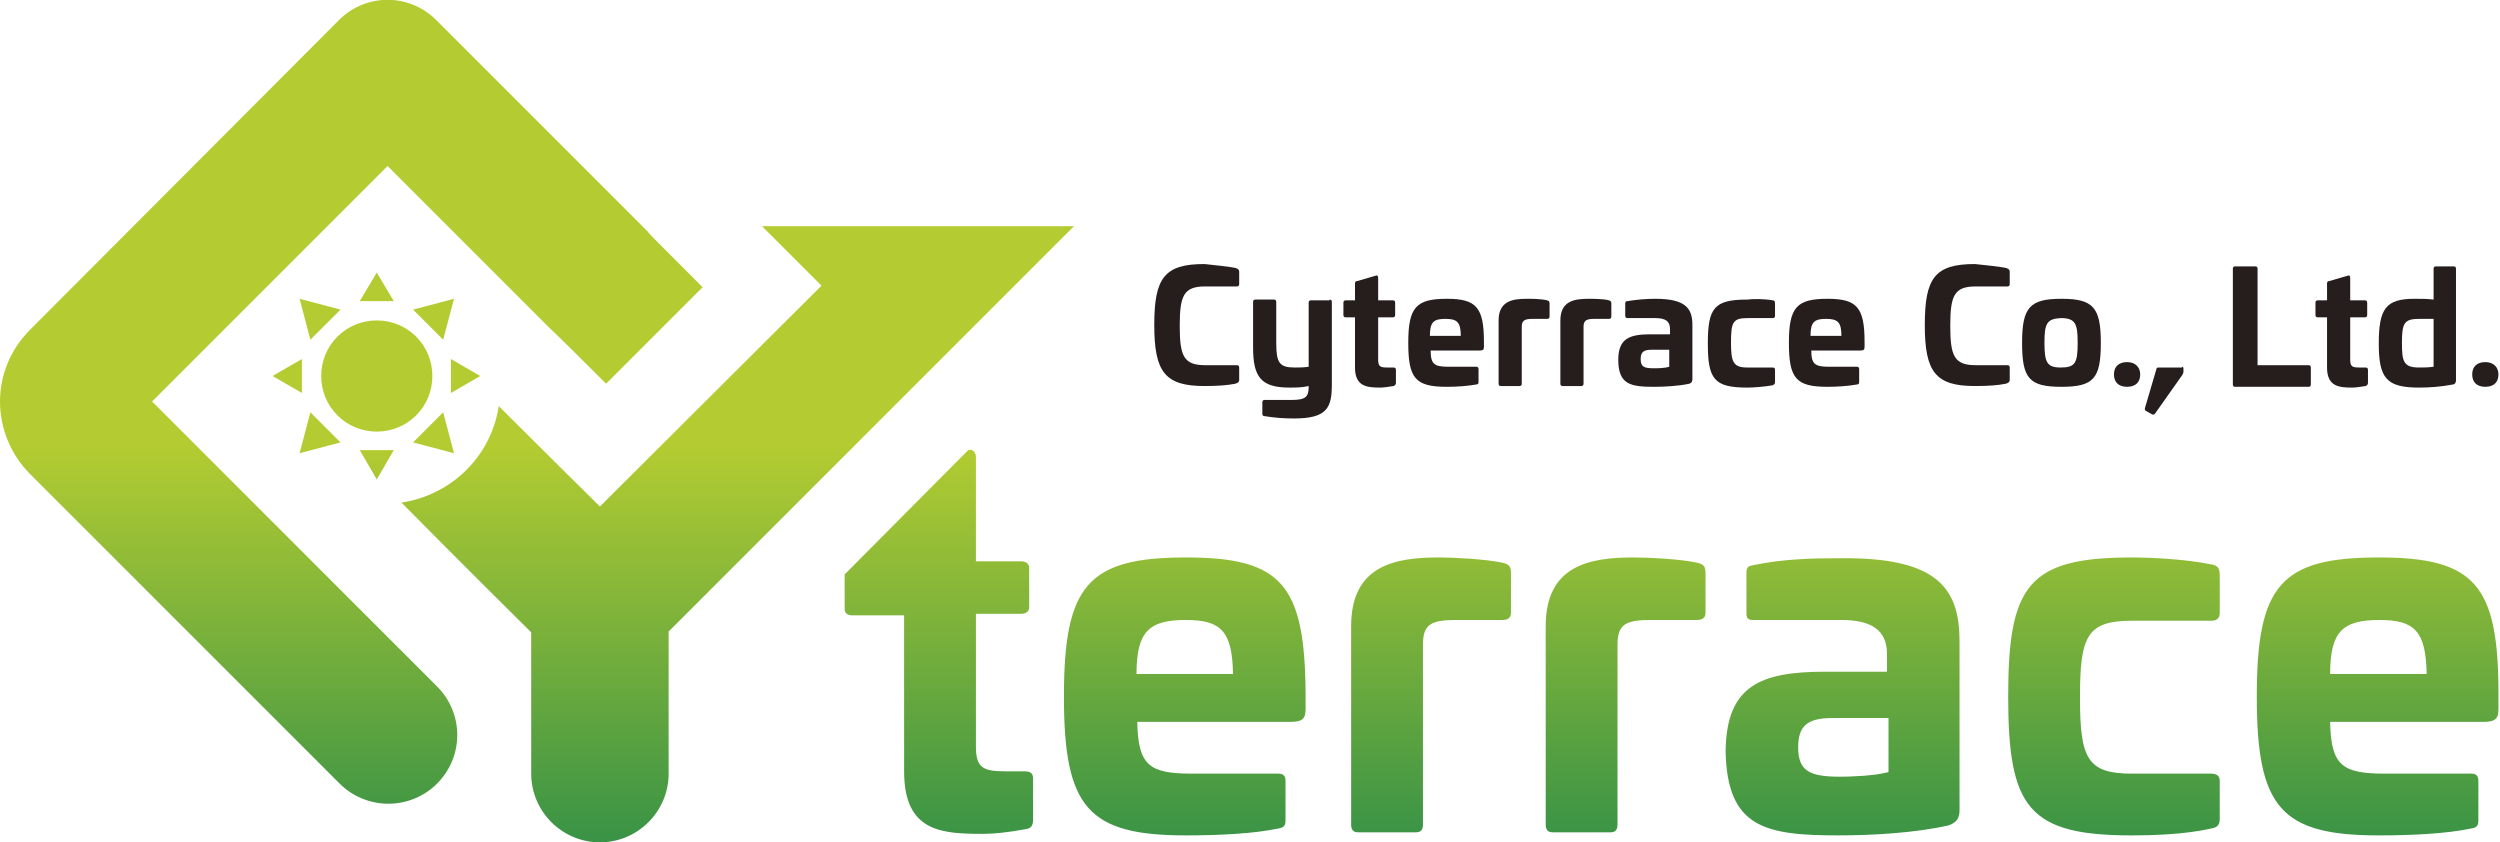 <?xml version="1.0" encoding="utf-8"?>
<!-- Generator: Adobe Illustrator 26.0.2, SVG Export Plug-In . SVG Version: 6.00 Build 0)  -->
<svg version="1.1" id="レイヤー_1" xmlns="http://www.w3.org/2000/svg" xmlns:xlink="http://www.w3.org/1999/xlink" x="0px"
	 y="0px" width="323" height="108.83" viewBox="0 0 323.8 109.1" style="enable-background:new 0 0 323.8 109.1;" xml:space="preserve">
<style type="text/css">
	.st0{fill:url(#SVGID_1_);}
	.st1{fill:#251E1C;}
</style>
<g>
	<g>
		<linearGradient id="SVGID_1_" gradientUnits="userSpaceOnUse" x1="161.817" y1="57.502" x2="161.817" y2="109.811">
			<stop  offset="0" style="stop-color:#B4CC31"/>
			<stop  offset="1" style="stop-color:#379246"/>
		</linearGradient>
		<path class="st0" d="M125.4,58.3c0.6-0.2,1,0.3,1,0.9v13.5h5.8c0.7,0,1.1,0.3,1.1,0.9v5c0,0.6-0.4,0.9-1.1,0.9h-5.8v17.2
			c0,2.7,0.9,3.2,3.7,3.2h2.6c0.8,0,1.1,0.3,1.1,0.9v5.4c0,0.8-0.3,1.1-1,1.2c-2.2,0.4-4,0.6-5.4,0.6c-5.4,0-10.3-0.2-10.3-8.1V79.7
			h-6.7c-0.7,0-1-0.3-1-0.9v-4.4L125.4,58.3z M169.1,89.8v2c0,1.3-0.4,1.7-2,1.7h-19.8c0.1,5.7,1.6,6.7,7.1,6.7h11.2
			c0.6,0,0.9,0.3,0.9,0.9v5.2c0,0.7-0.3,0.9-0.9,1c-3.3,0.7-7.9,0.9-12,0.9c-12.7,0-15.8-3.6-15.8-18c0-14.4,3.1-18,15.8-18
			C166,72.2,169,75.7,169.1,89.8z M147.2,87.3h12.5c-0.1-5.5-1.5-7-6.1-7C148.8,80.3,147.2,81.8,147.2,87.3z M194.7,72.9
			c0.7,0.2,1,0.4,1,1.3v5.2c0,0.6-0.4,0.9-1.1,0.9h-5.9c-3.3,0-4.4,0.5-4.4,3.2v23.3c0,0.7-0.3,1-0.9,1h-7.5c-0.6,0-0.9-0.3-0.9-1
			V81.1c0-7.9,5.7-8.9,11.4-8.9C188.1,72.2,192.4,72.4,194.7,72.9z M219.9,72.9c0.7,0.2,1,0.4,1,1.3v5.2c0,0.6-0.4,0.9-1.1,0.9h-5.9
			c-3.3,0-4.4,0.5-4.4,3.2v23.3c0,0.7-0.3,1-0.9,1h-7.5c-0.6,0-0.9-0.3-0.9-1V81.1c0-7.9,5.7-8.9,11.4-8.9
			C213.4,72.2,217.7,72.4,219.9,72.9z M253.8,83.1v21.8c0,1-0.3,1.6-1.4,2c-4.4,1-10,1.3-14.3,1.3c-9.5,0-14.4-1-14.6-10.9
			c0.1-8.5,4.5-10.3,12.9-10.3h8v-2.3c0-3-1.9-4.4-5.9-4.4h-11.4c-0.7,0-0.9-0.2-0.9-0.9v-5.2c0-0.8,0.3-0.9,0.9-1
			c3.8-0.8,7.5-0.9,11.4-0.9C251.1,72.2,253.8,76.3,253.8,83.1z M237.3,93c-3.3,0-4.4,1.1-4.4,3.8c0,3,1.4,3.8,5.4,3.8
			c1.3,0,4.5-0.1,6.3-0.6v-7H237.3z M286.4,73.1c0.7,0.1,1.1,0.4,1.1,1.3v5c0,0.7-0.4,1-1.1,1h-10.3c-5.8,0-6.7,2-6.7,9.9
			c0,7.9,0.9,9.9,6.7,9.9h10.3c0.7,0,1.1,0.3,1.1,0.9v5c0,0.8-0.4,1.1-1.1,1.2c-3.4,0.8-7.9,0.9-10.3,0.9c-13.4,0-16-3.6-16-18
			c0-14.4,2.6-18,16-18C278.4,72.2,283,72.4,286.4,73.1z M323.6,89.8v2c0,1.3-0.4,1.7-2,1.7h-19.8c0.1,5.7,1.6,6.7,7.1,6.7h11.2
			c0.6,0,0.9,0.3,0.9,0.9v5.2c0,0.7-0.3,0.9-0.9,1c-3.3,0.7-7.9,0.9-12,0.9c-12.7,0-15.8-3.6-15.8-18c0-14.4,3.1-18,15.8-18
			C320.5,72.2,323.6,75.7,323.6,89.8z M301.8,87.3h12.5c-0.1-5.5-1.5-7-6.1-7C303.4,80.3,301.8,81.8,301.8,87.3z M98.7,29.3l7.7,7.7
			L77.7,65.6c0,0-6.5-6.4-13.1-13c-1,6.5-6.1,11.5-12.6,12.5c8.1,8.2,16.8,16.8,16.8,16.8v18.3c0,4.9,4,8.9,8.9,8.9
			c4.9,0,8.9-4,8.9-8.9V81.8l52.5-52.5H98.7z M19.7,52l30.5-30.5l21.1,21.1c0.1,0.1,0.3,0.2,7.2,7.1L91,37.2c-6.9-6.9-7-7-7.1-7.2
			L56.5,2.6c-3.5-3.5-9.1-3.5-12.6,0L3.9,42.7C1.4,45.2,0,48.5,0,52c0,3.5,1.4,6.9,3.9,9.4l40.1,40.1c1.7,1.7,4,2.6,6.3,2.6
			s4.6-0.9,6.3-2.6c3.5-3.5,3.5-9.1,0-12.6L19.7,52z M48.8,35.3L46.6,39H51L48.8,35.3z M44.1,40.1l-5.3-1.4l1.4,5.3L44.1,40.1z
			 M39.1,46.5l-3.8,2.2l3.8,2.2V46.5z M38.8,58.7l5.3-1.4l-3.9-3.9L38.8,58.7z M48.8,62.1l2.2-3.8h-4.4L48.8,62.1z M53.5,57.3
			l5.3,1.4l-1.4-5.3L53.5,57.3z M58.4,50.9l3.8-2.2l-3.8-2.2V50.9z M58.8,38.7l-5.3,1.4l3.9,3.9L58.8,38.7z M41.6,48.7
			c0,4,3.2,7.2,7.2,7.2c4,0,7.2-3.2,7.2-7.2c0-4-3.2-7.2-7.2-7.2C44.8,41.5,41.6,44.7,41.6,48.7z"/>
	</g>
	<g>
		<g>
			<path class="st1" d="M160,34.7c0.3,0.1,0.5,0.2,0.5,0.5v1.6c0,0.2-0.1,0.3-0.3,0.3h-4.1c-2.8,0-3.3,1.2-3.3,5.1s0.5,5.1,3.3,5.1
				h4.1c0.2,0,0.3,0.1,0.3,0.3v1.6c0,0.3-0.2,0.4-0.5,0.5c-1,0.2-2.2,0.3-4,0.3c-5.1,0-6.5-1.8-6.5-7.9s1.3-7.9,6.5-7.9
				C157.8,34.4,159,34.5,160,34.7z"/>
			<path class="st1" d="M172.2,38.8c0.2,0,0.3,0.1,0.3,0.3v10.7c0,3-0.6,4.4-4.9,4.4c-1.4,0-2.6-0.1-3.8-0.3c-0.2,0-0.3-0.1-0.3-0.3
				v-1.5c0-0.2,0.1-0.3,0.3-0.3h3.5c1.8,0,2.2-0.4,2.2-1.7v-0.1c-0.9,0.2-1.6,0.2-2.5,0.2c-3.7,0-4.7-1.4-4.7-5.2v-5.9
				c0-0.2,0.1-0.3,0.3-0.3h2.4c0.2,0,0.3,0.1,0.3,0.3v5.3c0,2.6,0.4,3.2,2.4,3.2c0.5,0,1.2,0,1.8-0.1v-8.3c0-0.2,0.1-0.3,0.3-0.3
				H172.2z"/>
			<path class="st1" d="M178.2,35.7c0.2-0.1,0.3,0.1,0.3,0.3v2.9h1.9c0.2,0,0.3,0.1,0.3,0.3v1.6c0,0.2-0.1,0.3-0.3,0.3h-1.9v5.5
				c0,0.9,0.3,1,1.2,1h0.8c0.2,0,0.3,0.1,0.3,0.3v1.7c0,0.2-0.1,0.3-0.3,0.4c-0.7,0.1-1.3,0.2-1.7,0.2c-1.7,0-3.3-0.1-3.3-2.6v-6.5
				h-1.2c-0.2,0-0.3-0.1-0.3-0.3v-1.6c0-0.2,0.1-0.3,0.3-0.3h1.2v-2.2c0-0.2,0.1-0.3,0.3-0.3L178.2,35.7z"/>
			<path class="st1" d="M192.2,44.3v0.6c0,0.4-0.1,0.5-0.6,0.5h-6.3c0,1.8,0.5,2.1,2.3,2.1h3.6c0.2,0,0.3,0.1,0.3,0.3v1.7
				c0,0.2-0.1,0.3-0.3,0.3c-1.1,0.2-2.5,0.3-3.8,0.3c-4.1,0-5-1.1-5-5.7c0-4.6,1-5.7,5-5.7C191.2,38.7,192.2,39.8,192.2,44.3z
				 M185.2,43.5h4c0-1.8-0.5-2.2-2-2.2C185.7,41.3,185.2,41.7,185.2,43.5z"/>
			<path class="st1" d="M200.4,38.9c0.2,0.1,0.3,0.1,0.3,0.4V41c0,0.2-0.1,0.3-0.3,0.3h-1.9c-1,0-1.4,0.2-1.4,1v7.4
				c0,0.2-0.1,0.3-0.3,0.3h-2.4c-0.2,0-0.3-0.1-0.3-0.3v-8.2c0-2.5,1.8-2.8,3.6-2.8C198.3,38.7,199.6,38.7,200.4,38.9z"/>
			<path class="st1" d="M208.4,38.9c0.2,0.1,0.3,0.1,0.3,0.4V41c0,0.2-0.1,0.3-0.3,0.3h-1.9c-1,0-1.4,0.2-1.4,1v7.4
				c0,0.2-0.1,0.3-0.3,0.3h-2.4c-0.2,0-0.3-0.1-0.3-0.3v-8.2c0-2.5,1.8-2.8,3.6-2.8C206.3,38.7,207.7,38.7,208.4,38.9z"/>
			<path class="st1" d="M219.2,42.1v7c0,0.3-0.1,0.5-0.4,0.6c-1.4,0.3-3.2,0.4-4.6,0.4c-3,0-4.6-0.3-4.6-3.5c0-2.7,1.4-3.3,4.1-3.3
				h2.6v-0.7c0-1-0.6-1.4-1.9-1.4h-3.6c-0.2,0-0.3-0.1-0.3-0.3v-1.6c0-0.2,0.1-0.3,0.3-0.3c1.2-0.2,2.4-0.3,3.6-0.3
				C218.4,38.7,219.2,40,219.2,42.1z M213.9,45.3c-1,0-1.4,0.3-1.4,1.2c0,1,0.4,1.2,1.7,1.2c0.4,0,1.4,0,2-0.2v-2.2H213.9z"/>
			<path class="st1" d="M229.6,38.9c0.2,0,0.3,0.1,0.3,0.4v1.6c0,0.2-0.1,0.3-0.3,0.3h-3.3c-1.9,0-2.1,0.6-2.1,3.2
				c0,2.5,0.3,3.2,2.1,3.2h3.3c0.2,0,0.3,0.1,0.3,0.3v1.6c0,0.2-0.1,0.3-0.3,0.4c-1.1,0.2-2.5,0.3-3.3,0.3c-4.3,0-5.1-1.1-5.1-5.7
				c0-4.6,0.8-5.7,5.1-5.7C227.1,38.7,228.5,38.7,229.6,38.9z"/>
			<path class="st1" d="M241.5,44.3v0.6c0,0.4-0.1,0.5-0.6,0.5h-6.3c0,1.8,0.5,2.1,2.3,2.1h3.6c0.2,0,0.3,0.1,0.3,0.3v1.7
				c0,0.2-0.1,0.3-0.3,0.3c-1.1,0.2-2.5,0.3-3.8,0.3c-4.1,0-5-1.1-5-5.7c0-4.6,1-5.7,5-5.7C240.5,38.7,241.5,39.8,241.5,44.3z
				 M234.5,43.5h4c0-1.8-0.5-2.2-2-2.2C235,41.3,234.5,41.7,234.5,43.5z"/>
			<path class="st1" d="M259.8,34.7c0.3,0.1,0.5,0.2,0.5,0.5v1.6c0,0.2-0.1,0.3-0.3,0.3h-4.1c-2.8,0-3.3,1.2-3.3,5.1
				s0.5,5.1,3.3,5.1h4.1c0.2,0,0.3,0.1,0.3,0.3v1.6c0,0.3-0.2,0.4-0.5,0.5c-1,0.2-2.2,0.3-4,0.3c-5.1,0-6.5-1.8-6.5-7.9
				s1.3-7.9,6.5-7.9C257.6,34.4,258.8,34.5,259.8,34.7z"/>
			<path class="st1" d="M272.1,44.4c0,4.6-0.9,5.7-5.1,5.7c-4.2,0-5.1-1.1-5.1-5.7c0-4.6,1-5.7,5.1-5.7
				C271.1,38.7,272.1,39.8,272.1,44.4z M264.8,44.4c0,2.5,0.3,3.2,2.1,3.2c1.9,0,2.2-0.6,2.2-3.2c0-2.5-0.3-3.2-2.2-3.2
				C265.1,41.3,264.8,41.9,264.8,44.4z"/>
			<path class="st1" d="M277.2,48.5c0,1-0.6,1.6-1.7,1.6c-1.1,0-1.7-0.6-1.7-1.6c0-1,0.6-1.6,1.7-1.6
				C276.5,46.9,277.2,47.5,277.2,48.5z"/>
			<path class="st1" d="M282.6,47.5c0.1,0,0.2,0.1,0.2,0.2v0.5c0,0.1-0.1,0.2-0.1,0.3l-3.6,5.1c-0.1,0.1-0.2,0.1-0.3,0.1l-0.9-0.5
				c-0.1-0.1-0.1-0.2-0.1-0.3l1.5-5.1c0-0.1,0.1-0.2,0.2-0.2H282.6z"/>
			<path class="st1" d="M292.1,34.5c0.2,0,0.3,0.1,0.3,0.3v12.5h6.6c0.2,0,0.3,0.1,0.3,0.3v2.2c0,0.2-0.1,0.3-0.3,0.3h-9.5
				c-0.2,0-0.3-0.1-0.3-0.3V34.8c0-0.2,0.1-0.3,0.3-0.3H292.1z"/>
			<path class="st1" d="M304.1,35.7c0.2-0.1,0.3,0.1,0.3,0.3v2.9h1.9c0.2,0,0.3,0.1,0.3,0.3v1.6c0,0.2-0.1,0.3-0.3,0.3h-1.9v5.5
				c0,0.9,0.3,1,1.2,1h0.8c0.2,0,0.3,0.1,0.3,0.3v1.7c0,0.2-0.1,0.3-0.3,0.4c-0.7,0.1-1.3,0.2-1.7,0.2c-1.7,0-3.3-0.1-3.3-2.6v-6.5
				h-1.2c-0.2,0-0.3-0.1-0.3-0.3v-1.6c0-0.2,0.1-0.3,0.3-0.3h1.2v-2.2c0-0.2,0.1-0.3,0.3-0.3L304.1,35.7z"/>
			<path class="st1" d="M317.8,34.5c0.2,0,0.3,0.1,0.3,0.3v14.5c0,0.3-0.2,0.5-0.4,0.5c-1.6,0.3-3,0.4-4.4,0.4
				c-4.2,0-5.2-1.2-5.2-5.7c0-4.5,0.9-5.8,4.6-5.8c0.9,0,1.7,0,2.5,0.1v-4c0-0.2,0.1-0.3,0.3-0.3H317.8z M313.4,41.3
				c-2,0-2.3,0.5-2.3,3.1c0,2.4,0.2,3.2,2.2,3.2c0.5,0,1.3,0,1.9-0.1v-6.2H313.4z"/>
			<path class="st1" d="M323.6,48.5c0,1-0.6,1.6-1.7,1.6c-1.1,0-1.7-0.6-1.7-1.6c0-1,0.6-1.6,1.7-1.6
				C322.9,46.9,323.6,47.5,323.6,48.5z"/>
		</g>
	</g>
</g>
</svg>

